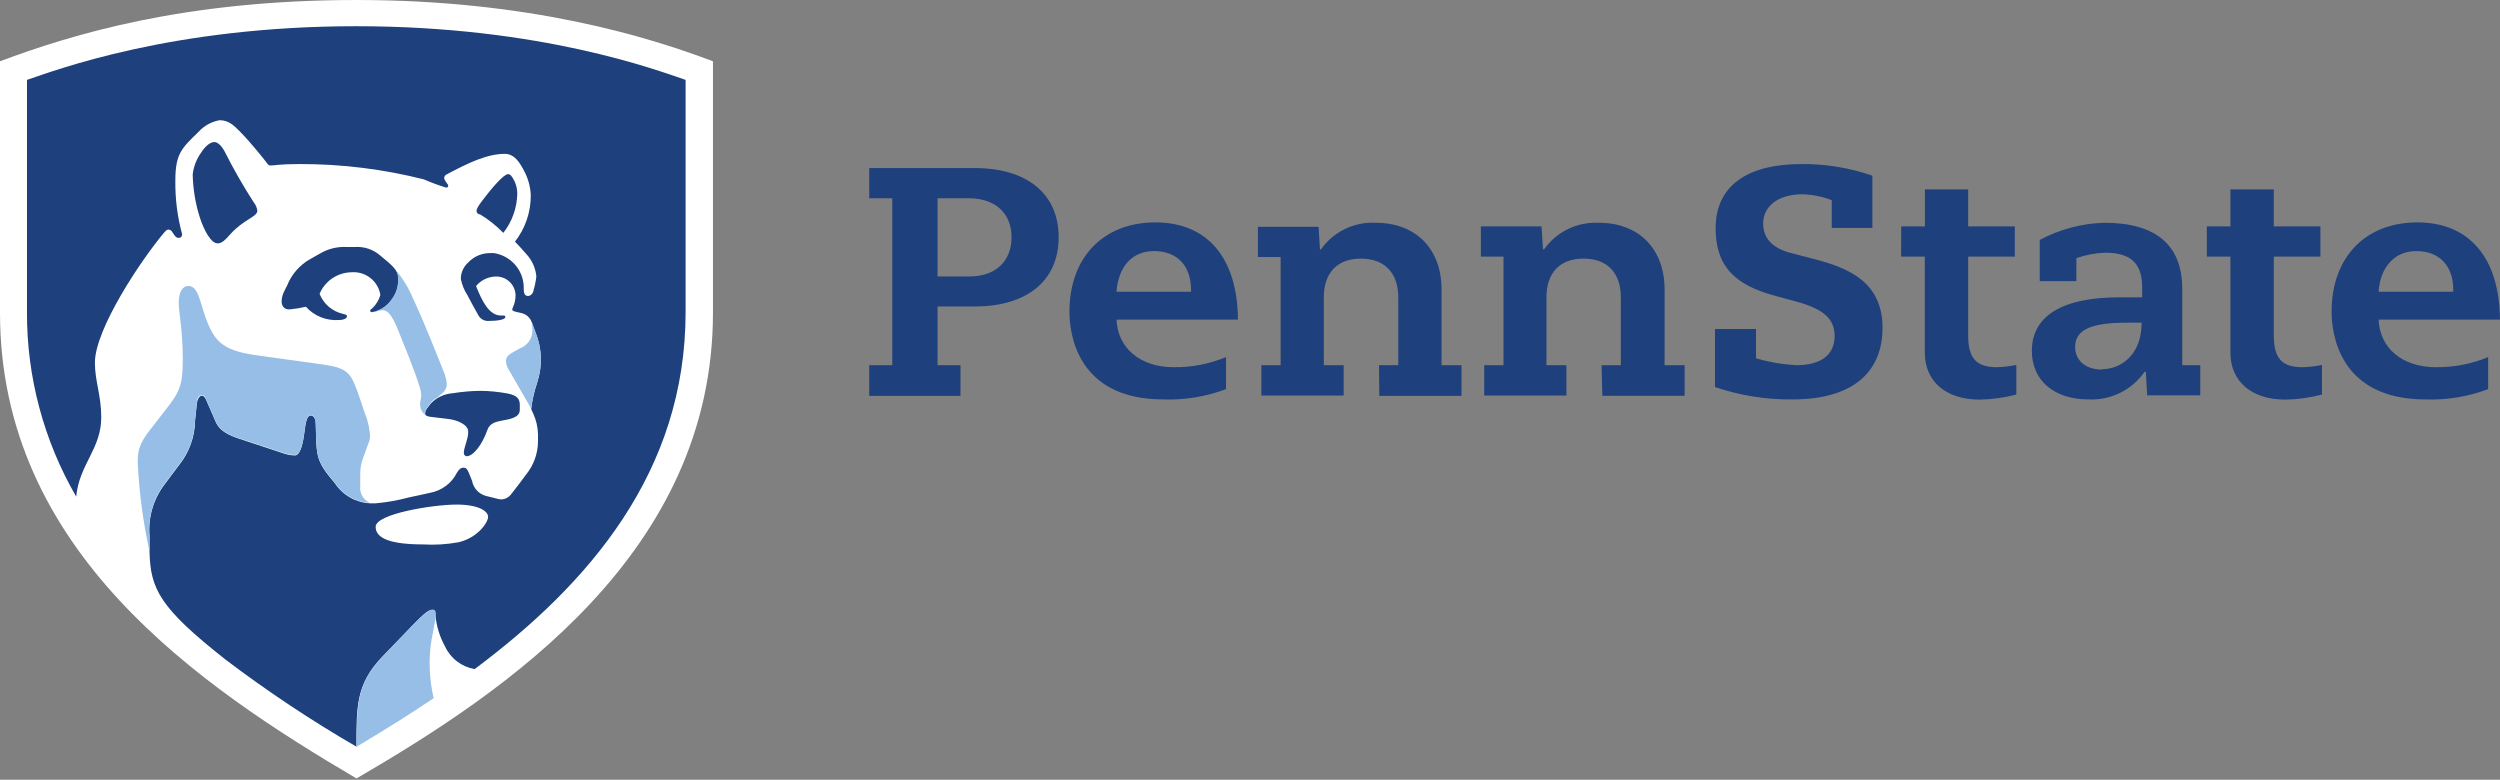 <?xml version="1.0" encoding="UTF-8"?> <svg xmlns="http://www.w3.org/2000/svg" width="840" height="262" viewBox="0 0 840 262" fill="none"><rect x="0" y="0" width="840" height="262" fill="#808080" stroke="none"/> <g clip-path="url(#clip0_317:103)"> <path d="M119.778 261.557C66.817 230.36 0 185.069 0 105.058V20.595C24.441 11.435 62.188 0 119.778 0C178.048 0 218.028 12.46 239.556 20.595V105.058C239.556 185.774 170.182 232.217 119.778 261.557Z" fill="white"></path> <path d="M155.841 152.142C155.841 150.349 157.33 147.562 157.33 145.096C157.33 142.63 153.672 141.188 150.855 140.804C144.866 139.971 142.859 140.259 142.859 138.946C142.859 137.633 143.669 137.088 144.769 135.551C146.713 133.539 149.345 132.317 152.15 132.124C155.223 131.627 158.328 131.36 161.441 131.323C164.45 131.356 167.45 131.645 170.408 132.188C174.066 132.828 174.649 134.334 174.649 136.031V137.729C174.649 139.459 173.225 140.355 170.667 140.932L168.693 141.316C166.847 141.701 164.549 142.053 163.74 144.519C161.992 149.484 158.949 153.392 156.682 153.296C156.262 153.167 155.841 152.879 155.841 152.142ZM161.117 72.067C160.891 72.067 160.114 71.651 160.114 70.882C160.114 70.114 160.761 69.121 162.056 67.391C165.067 63.419 169.178 58.519 170.7 58.519C171.444 58.519 171.897 59.031 172.804 60.729C173.461 62.078 173.804 63.556 173.807 65.053C173.724 69.838 172.077 74.467 169.113 78.249C166.739 75.8 164.051 73.668 161.117 71.907V72.067ZM73.097 81.773C74.456 81.773 75.492 80.876 77.499 78.57C82.064 73.573 86.467 72.9 86.467 70.786C86.322 69.729 85.885 68.731 85.204 67.904C81.669 62.417 78.427 56.751 75.492 50.928C74.456 48.942 73.097 47.725 72.028 47.725C70.377 47.725 68.597 49.647 67.561 51.312C65.998 53.487 65.028 56.025 64.745 58.679C64.858 63.594 65.675 68.469 67.173 73.156C68.662 77.737 71.025 81.773 73.097 81.773ZM127.806 99.101C127.454 96.854 126.259 94.821 124.459 93.408C122.658 91.995 120.386 91.306 118.094 91.478C115.79 91.522 113.55 92.231 111.646 93.517C109.743 94.803 108.26 96.609 107.379 98.716C108.028 100.382 109.077 101.865 110.437 103.037C111.797 104.209 113.425 105.035 115.181 105.443C115.893 105.667 116.573 105.667 116.573 106.276C116.573 106.884 115.699 107.525 113.821 107.525C111.76 107.668 109.692 107.341 107.778 106.57C105.864 105.798 104.155 104.601 102.782 103.073C100.959 103.491 99.11 103.79 97.247 103.969C95.434 103.969 94.624 102.816 94.624 101.215C94.665 100.02 94.975 98.849 95.531 97.788L96.502 95.866C97.995 92.127 100.737 89.007 104.271 87.025L107.509 85.2C110.227 83.583 113.374 82.813 116.541 82.99H119.228C120.767 82.884 122.312 83.081 123.773 83.57C125.235 84.06 126.584 84.831 127.741 85.84C131.659 89.043 133.827 90.869 133.827 93.271C134.053 96.003 133.219 98.717 131.497 100.862C130.75 101.934 129.791 102.844 128.678 103.538C127.565 104.232 126.321 104.694 125.022 104.898C124.537 104.898 124.375 104.61 124.375 104.354C124.375 104.097 124.796 103.809 125.216 103.457C126.444 102.249 127.336 100.749 127.806 99.101ZM154.125 182.187C150.167 182.919 146.134 183.166 142.115 182.923C128.518 182.923 126.22 179.72 126.22 176.998C126.22 172.61 145.643 169.535 153.38 169.535C161.117 169.535 163.999 171.873 163.999 173.667C163.999 175.46 160.664 180.617 154.125 182.187ZM75.687 221.551C89.754 232.227 104.48 242.026 119.778 250.891C119.778 237.727 119.486 229.943 128.486 220.623L139.201 209.508C141.759 206.882 143.831 204.928 145.061 204.928C146.291 204.928 146.291 205.376 146.291 206.529C146.608 210.269 147.711 213.902 149.528 217.195C150.435 219.169 151.814 220.894 153.545 222.222C155.277 223.55 157.309 224.441 159.466 224.819C198.087 195.992 230.362 158.42 230.362 104.866V26.841C220.845 23.638 181.803 8.808 119.648 8.808C57.493 8.808 18.614 23.638 9.064 26.841V104.866C8.974 126.616 14.68 148.004 25.606 166.876C26.61 156.018 34.023 150.861 34.023 140.227C34.023 132.796 31.887 128.12 31.887 121.874C31.887 110.632 47.264 87.506 55.227 78.057C55.454 77.801 55.972 77.128 56.619 77.128C56.904 77.153 57.176 77.253 57.409 77.416C57.642 77.579 57.828 77.8 57.947 78.057C58.756 79.274 59.112 79.915 59.986 79.915C60.86 79.915 61.184 79.434 61.184 78.666C59.597 72.797 58.834 66.74 58.918 60.665C58.918 51.728 60.989 49.839 66.622 44.394C68.483 42.299 71.004 40.888 73.777 40.39C77.014 40.39 78.762 42.344 80.834 44.426C84.298 47.917 89.153 54.035 89.93 55.092C90.027 55.245 90.16 55.371 90.318 55.461C90.477 55.55 90.655 55.6 90.837 55.604C92.423 55.604 93.783 55.124 100.743 55.124C114.806 55.092 128.816 56.824 142.439 60.281C144.867 61.336 147.352 62.255 149.884 63.035C150.532 63.035 150.596 62.619 150.596 62.298C150.596 61.978 149.237 60.633 149.237 59.768C149.266 59.499 149.368 59.244 149.534 59.029C149.699 58.815 149.921 58.649 150.176 58.551C157.492 54.643 163.772 51.696 169.599 51.696C172.836 51.696 174.584 54.547 176.074 57.366C177.438 59.897 178.212 62.699 178.34 65.565C178.386 71.216 176.517 76.72 173.031 81.196C174.164 82.349 175.75 84.079 176.721 85.232C178.723 87.322 179.954 90.019 180.217 92.887C180.045 94.439 179.731 95.972 179.278 97.467C179.278 98.14 178.534 99.485 177.368 99.453C176.203 99.421 176.009 98.3 175.976 97.275V96.506C175.943 93.735 174.921 91.064 173.09 88.966C171.26 86.868 168.739 85.478 165.973 85.04H165.099C163.637 84.978 162.178 85.232 160.825 85.786C159.472 86.339 158.257 87.177 157.265 88.243C156.503 88.936 155.894 89.777 155.476 90.714C155.058 91.651 154.841 92.664 154.837 93.688C155.204 95.613 155.94 97.45 157.006 99.101C157.751 100.542 159.628 104.001 160.632 105.763C160.925 106.372 161.382 106.889 161.953 107.256C162.525 107.624 163.188 107.828 163.869 107.845C167.106 107.845 169.793 107.429 169.793 106.5C169.793 106.244 169.631 106.019 169.211 106.019H168.337C164.193 106.019 161.862 100.83 159.952 96.122C160.737 95.162 161.722 94.379 162.838 93.826C163.955 93.274 165.179 92.964 166.427 92.919C167.304 92.876 168.18 93.009 169.004 93.312C169.827 93.614 170.58 94.079 171.215 94.678C171.851 95.277 172.357 95.998 172.703 96.797C173.048 97.596 173.226 98.456 173.225 99.325C173.214 100.674 172.916 102.005 172.351 103.233C172.219 103.458 172.142 103.71 172.124 103.969C172.124 104.514 172.804 104.642 173.937 104.898L175.556 105.283C176.245 105.495 176.876 105.859 177.403 106.347C177.93 106.835 178.339 107.435 178.599 108.101L179.958 111.785C181.031 114.483 181.633 117.343 181.739 120.241C181.802 123.044 181.386 125.838 180.509 128.504C179.535 131.41 178.852 134.403 178.469 137.441C178.723 137.919 178.95 138.411 179.149 138.914C180.171 141.14 180.722 143.549 180.768 145.993V148.395C180.722 152.374 179.344 156.227 176.85 159.349C175.297 161.463 173.031 164.442 171.736 166.076C171.356 166.579 170.869 166.995 170.31 167.294C169.751 167.593 169.133 167.767 168.498 167.805C167.805 167.761 167.12 167.632 166.459 167.421L163.222 166.62C162.057 166.291 161.008 165.646 160.196 164.757C159.383 163.868 158.839 162.771 158.625 161.591L157.945 159.894C157.265 158.228 156.909 157.139 155.841 157.139C154.772 157.139 154.319 157.652 153.542 158.805C152.67 160.563 151.392 162.094 149.812 163.273C148.232 164.453 146.394 165.248 144.446 165.595C142.73 166.011 139.298 166.716 137.388 167.133C133.741 168.112 130.015 168.776 126.252 169.118H124.31C121.959 168.99 119.67 168.317 117.629 167.155C115.589 165.992 113.852 164.372 112.559 162.424C105.728 154.385 106.44 153.231 106.084 142.341C106.084 141.124 105.631 139.619 104.369 139.619C103.106 139.619 102.718 141.925 102.297 145.192C101.811 149.036 100.905 153.039 99.059 153.039C97.596 152.992 96.151 152.7 94.786 152.175L82.873 148.235C78.471 146.793 74.23 145.64 72.514 141.829L69.471 134.846C68.953 133.597 68.565 132.957 67.755 132.957C66.946 132.957 66.299 134.334 66.169 135.423C66.04 136.512 65.716 139.523 65.554 141.284C65.483 146.761 63.569 152.058 60.115 156.338C58.626 158.26 57.202 160.246 55.583 162.392C51.636 167.408 49.73 173.704 50.242 180.041C50.242 180.617 50.242 183.82 50.242 185.326C50.501 198.009 53.803 204.287 75.687 221.551Z" fill="#1E407C"></path> <path d="M178.599 107.941L179.959 111.625C181.031 114.323 181.633 117.182 181.739 120.08C181.802 122.884 181.387 125.678 180.509 128.344C179.535 131.25 178.852 134.243 178.469 137.281C178.113 136.544 171.445 125.173 170.959 124.244C170.394 123.383 170.07 122.388 170.02 121.362C170.02 120.209 170.506 119.504 171.93 118.607C172.772 118.095 173.905 117.454 174.65 117.07C175.921 116.608 177.014 115.763 177.775 114.654C178.536 113.545 178.926 112.228 178.89 110.888C178.872 109.9 178.774 108.914 178.599 107.941ZM149.464 126.134C149.828 126.978 150.047 127.877 150.111 128.793C150.152 129.394 150.05 129.997 149.814 130.553C149.578 131.109 149.214 131.603 148.752 131.996C148.169 132.476 147.521 133.021 146.971 133.565C146.032 133.997 145.218 134.659 144.608 135.487C143.507 137.024 142.698 137.985 142.698 138.882C142.692 139.004 142.715 139.126 142.765 139.237C142.816 139.349 142.893 139.447 142.989 139.523C142.403 139.08 141.931 138.508 141.611 137.851C141.29 137.194 141.13 136.472 141.144 135.743C141.144 134.526 141.533 133.917 141.533 132.796C141.508 131.969 141.366 131.15 141.112 130.362C139.266 124.244 136.159 116.974 134.216 112.041C132.274 107.108 130.752 104.226 128.551 104.226C127.321 104.226 126.22 104.834 124.925 104.834C126.225 104.63 127.468 104.168 128.581 103.474C129.694 102.78 130.653 101.87 131.4 100.798C133.123 98.653 133.956 95.939 133.731 93.207C133.673 92.008 133.179 90.87 132.339 90.004C135.071 93.079 137.259 96.588 138.813 100.382C142.957 109.158 146.55 118.703 149.593 126.134H149.464ZM50.21 185.165C50.21 183.66 50.21 180.457 50.21 179.88C49.699 173.544 51.604 167.248 55.551 162.232C57.17 160.086 58.594 158.1 60.084 156.178C63.538 151.898 65.451 146.601 65.522 141.124C65.684 139.363 65.975 136.512 66.137 135.263C66.299 134.014 66.526 132.796 67.723 132.796C68.921 132.796 68.921 133.437 69.439 134.686L72.482 141.669C74.198 145.544 78.439 146.697 82.841 148.075L94.754 152.014C96.119 152.54 97.564 152.832 99.028 152.879C100.937 152.879 101.844 148.875 102.265 145.032C102.686 141.829 103.171 139.459 104.337 139.459C105.502 139.459 106.02 140.964 106.052 142.181C106.473 153.071 105.761 154.224 112.527 162.264C113.82 164.212 115.557 165.832 117.597 166.994C119.638 168.157 121.927 168.83 124.278 168.958C123.19 168.479 122.288 167.665 121.705 166.638C121.122 165.611 120.889 164.425 121.041 163.257V159.413C120.993 157.282 121.401 155.164 122.239 153.2C122.724 152.143 123.242 150.221 123.76 149.068C124.322 147.844 124.48 146.477 124.213 145.16C123.971 142.955 123.404 140.797 122.53 138.754C121.915 136.928 121.106 134.27 120.296 132.092C117.836 125.269 116.832 123.668 108.577 122.483L91.938 120.177C82.679 118.863 75.428 118.447 71.673 112.297C67.141 104.93 67.626 96.09 63.288 96.09C61.217 96.09 60.051 98.364 60.051 101.695C60.051 105.026 61.411 110.824 61.411 120.657C61.411 129.145 60.601 131.483 55.584 137.761C54.289 139.363 52.541 141.765 51.44 143.142C47.717 147.754 46.066 150.381 46.293 155.762C46.788 165.652 48.098 175.486 50.21 185.165ZM144.608 217.804C144.899 214.377 146.421 208.708 146.421 206.401C146.421 205.248 146.032 204.8 145.191 204.8C144.349 204.8 141.953 206.754 139.331 209.38L128.519 220.623C119.519 229.943 119.94 237.727 119.811 250.891C129.814 244.933 138.975 239.168 145.709 234.588C144.426 229.089 144.054 223.421 144.608 217.804Z" fill="#96BEE6"></path> <path d="M799.211 107.396H840C839.806 86.641 829.706 74.726 812.224 74.726C794.743 74.726 783.413 86.481 783.413 104.738C783.413 111.656 785.711 134.206 814.976 134.206C822.154 134.462 829.31 133.286 836.018 130.746V119.984C830.467 122.295 824.494 123.451 818.472 123.379C807.045 123.379 799.599 116.877 799.211 107.396ZM741.491 86.225H749.422V118.511C749.422 128.12 756.479 134.27 767.874 134.27C772.029 134.202 776.16 133.632 780.176 132.572V122.611C778.046 123.061 775.879 123.319 773.701 123.379C766.644 123.379 763.99 120.369 763.99 112.617V86.225H779.658V76.071H763.99V63.644H749.422V76.071H741.491V86.225ZM697.658 86.737C700.782 85.64 704.057 85.025 707.37 84.911C715.949 84.911 719.769 88.499 719.769 96.538V99.901H712.161C692.9 99.901 682.702 106.147 682.702 117.934C682.702 127.832 690.18 134.206 701.737 134.206C705.418 134.38 709.083 133.617 712.381 131.991C715.68 130.365 718.502 127.929 720.578 124.917H720.999L721.452 132.828H739.289V122.707H733.236V97.083C733.236 82.349 724.43 74.854 707.014 74.854C699.439 75.077 692.022 77.052 685.357 80.619V94.456H697.658V86.737ZM638.773 86.225H646.737V118.511C646.737 128.12 653.794 134.27 665.156 134.27C669.322 134.201 673.464 133.631 677.49 132.572V122.611C675.359 123.051 673.192 123.308 671.016 123.379C663.959 123.379 661.304 120.369 661.304 112.617V86.225H676.972V76.071H661.304V63.644H646.769V76.071H638.805L638.773 86.225ZM590.02 120.401V110.535H576.229V130.042C584.63 132.907 593.468 134.316 602.354 134.206C621.777 134.206 632.525 125.654 632.525 110.119C632.525 94.585 620.806 90.004 609.864 87.121L602.127 85.104C595.653 83.534 592.416 80.139 592.416 75.078C592.416 70.017 596.527 65.277 605.753 65.277C609.082 65.381 612.367 66.053 615.465 67.263V76.584H629.126V59.031C621.452 56.366 613.368 55.044 605.235 55.123C586.686 55.123 576.456 62.747 576.456 76.616C576.456 89.011 582.283 95.609 596.559 99.421L603.26 101.247C612.616 103.745 616.436 107.108 616.436 112.842C616.436 119.248 611.871 122.707 603.487 122.707C598.924 122.45 594.405 121.676 590.02 120.401ZM375.164 107.396H415.953C415.792 86.641 405.691 74.726 388.21 74.726C370.729 74.726 359.334 86.481 359.334 104.738C359.334 111.656 361.6 134.206 390.897 134.206C398.075 134.459 405.23 133.282 411.939 130.746V119.984C406.378 122.298 400.394 123.454 394.361 123.379C383.031 123.379 375.52 116.877 375.164 107.396ZM463.444 133.02H491.057V122.707H484.356V97.275C484.356 83.566 475.681 74.854 462.246 74.854C458.665 74.667 455.095 75.39 451.877 76.954C448.658 78.519 445.898 80.872 443.858 83.79H443.502L443.049 76.199H422.654V86.353H430.294V122.707H423.82V132.892H451.466V122.707H444.797V99.933C444.797 91.638 449.362 86.897 457.261 86.897C465.159 86.897 469.821 91.638 469.821 99.933V122.707H463.347L463.444 133.02ZM292.064 133.02H322.721V122.707H315.016V102.976H327.479C345.155 102.976 355.708 94.264 355.708 79.723C355.708 65.181 345.155 56.469 327.479 56.469H292.064V66.622H299.801V122.707H292.064V133.02ZM706.431 124.18C699.665 124.18 697.238 120.112 697.238 116.621C697.238 110.856 702.45 108.421 714.622 108.421H719.575V108.902C719.413 119.28 712.614 124.052 706.269 124.052L706.431 124.18ZM799.211 98.012C799.761 89.748 804.585 84.367 811.836 84.367C819.638 84.367 824.299 89.267 824.299 97.467V98.012H799.211ZM375.132 98.012C375.812 89.428 380.473 84.367 387.757 84.367C395.559 84.367 400.188 89.267 400.188 97.467V98.012H375.132ZM325.796 92.887H315.016V66.622H325.57C334.407 66.622 339.878 71.651 339.878 79.723C339.878 87.794 334.504 92.887 325.796 92.887ZM538.386 132.988H566.032V122.707H559.299V97.275C559.299 83.566 550.623 74.854 537.221 74.854C533.636 74.674 530.064 75.4 526.842 76.963C523.619 78.527 520.852 80.876 518.801 83.79H518.445L517.959 76.071H497.564V86.225H505.172V122.707H498.697V132.892H526.311V122.707H519.61V99.933C519.61 91.638 524.142 86.897 532.073 86.897C540.005 86.897 544.601 91.638 544.601 99.933V122.707H538.127L538.386 132.988Z" fill="#1E407C"></path> </g> <defs> <clipPath id="clip0_317:103"> <rect width="209.874" height="65.35" fill="white" transform="scale(4.002)"></rect> </clipPath> </defs> </svg> 